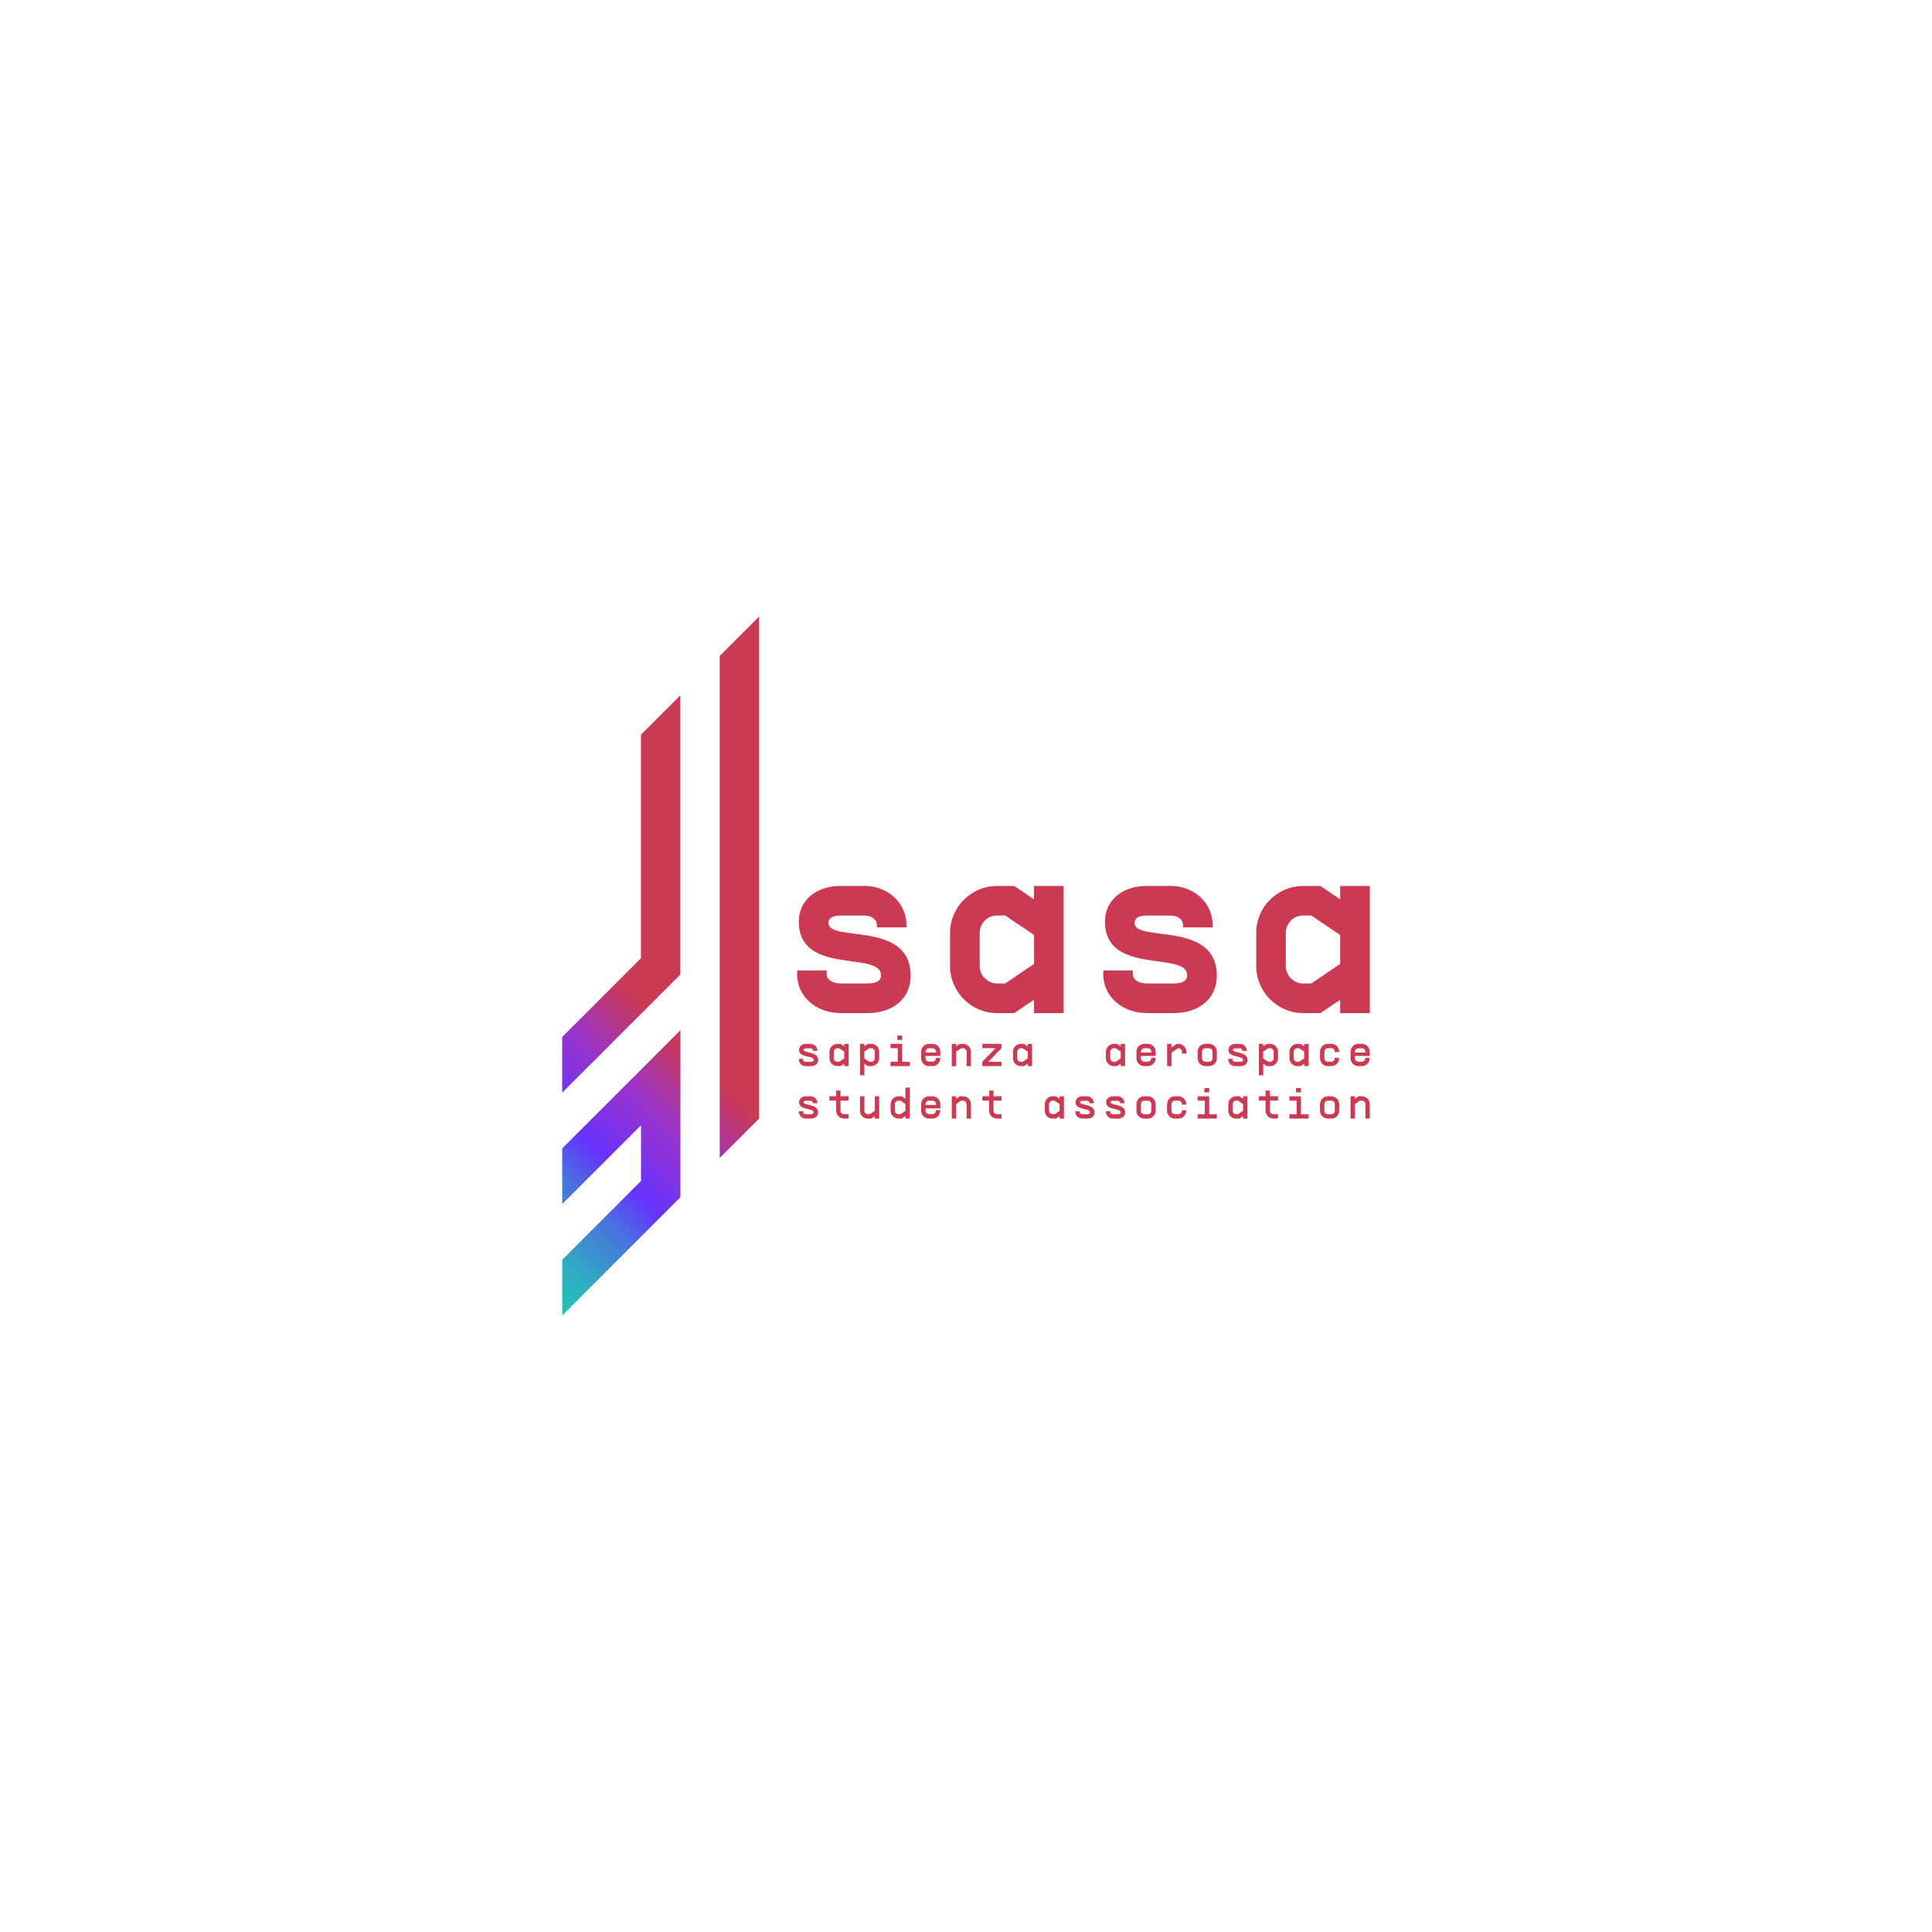 <?xml version="1.0" encoding="utf-8"?>
<!-- Generator: Adobe Illustrator 23.1.1, SVG Export Plug-In . SVG Version: 6.00 Build 0)  -->
<svg version="1.1" id="Layer_1" xmlns="http://www.w3.org/2000/svg" xmlns:xlink="http://www.w3.org/1999/xlink" x="0px" y="0px"
	 viewBox="0 0 283.46 283.46" style="enable-background:new 0 0 283.46 283.46;" xml:space="preserve">
<style type="text/css">
	.st0{fill:#CC3952;}
	.st1{fill:url(#SVGID_1_);}
</style>
<g>
	<g>
		<path class="st0" d="M121.29,142.37v0.54c0,0.8,0.76,1.38,2.14,1.38h3.84c1.27,0,1.99-0.36,1.99-1.2c0-3.62-12.06,0.11-12.06-7.86
			c0-3.15,2.54-5.25,6.16-5.25h3.48c3.44,0,6.16,2.5,6.16,5.76v0.33h-4.35v-0.33c0-0.8-0.72-1.41-1.81-1.41h-3.48
			c-1.3,0-1.81,0.4-1.81,1.09c0,2.9,12.06-0.43,12.06,7.75c0,3.3-2.54,5.47-6.34,5.47h-3.84c-3.73,0-6.48-2.43-6.48-5.72v-0.54
			H121.29z"/>
		<path class="st0" d="M156.06,129.98v18.66h-4.35v-1.96l-2.9,1.96h-2.54c-3.77,0-6.88-3.12-6.88-6.88v-4.89
			c0-3.8,3.11-6.88,6.88-6.88h2.54l2.9,1.96v-1.96H156.06z M151.72,141.42v-4.24l-4.24-2.86h-1.2c-1.38,0-2.54,1.12-2.54,2.54v4.89
			c0,1.38,1.16,2.54,2.54,2.54h1.2L151.72,141.42z"/>
		<path class="st0" d="M166.21,142.37v0.54c0,0.8,0.76,1.38,2.14,1.38h3.84c1.27,0,1.99-0.36,1.99-1.2c0-3.62-12.06,0.11-12.06-7.86
			c0-3.15,2.54-5.25,6.16-5.25h3.48c3.44,0,6.16,2.5,6.16,5.76v0.33h-4.35v-0.33c0-0.8-0.72-1.41-1.81-1.41h-3.48
			c-1.3,0-1.81,0.4-1.81,1.09c0,2.9,12.06-0.43,12.06,7.75c0,3.3-2.54,5.47-6.34,5.47h-3.84c-3.73,0-6.48-2.43-6.48-5.72v-0.54
			H166.21z"/>
		<path class="st0" d="M200.98,129.98v18.66h-4.35v-1.96l-2.9,1.96h-2.54c-3.77,0-6.88-3.12-6.88-6.88v-4.89
			c0-3.8,3.11-6.88,6.88-6.88h2.54l2.9,1.96v-1.96H200.98z M196.63,141.42v-4.24l-4.24-2.86h-1.2c-1.38,0-2.54,1.12-2.54,2.54v4.89
			c0,1.38,1.16,2.54,2.54,2.54h1.2L196.63,141.42z"/>
	</g>
	<g>
		<path class="st0" d="M117.84,155.35v0.13c0,0.18,0.17,0.31,0.44,0.31h0.65c0.3,0,0.45-0.1,0.45-0.26c0-0.72-2.14-0.26-2.14-1.5
			c0-0.52,0.42-0.87,1.03-0.87h0.62c0.58,0,1.03,0.42,1.03,0.96v0.06h-0.64v-0.06c0-0.18-0.16-0.31-0.38-0.31h-0.62
			c-0.27,0-0.38,0.09-0.38,0.22c0,0.52,2.14,0.19,2.14,1.5c0,0.54-0.44,0.9-1.09,0.9h-0.65c-0.62,0-1.08-0.4-1.08-0.95v-0.13H117.84
			z"/>
		<path class="st0" d="M124.51,153.15v3.27h-0.64v-0.36l-0.53,0.36h-0.49c-0.64,0-1.15-0.52-1.15-1.15v-0.96
			c0-0.64,0.52-1.15,1.15-1.15h0.49l0.53,0.36v-0.36H124.51z M123.87,155.29v-1l-0.73-0.49h-0.3c-0.28,0-0.51,0.23-0.51,0.51v0.96
			c0,0.28,0.23,0.51,0.51,0.51h0.3L123.87,155.29z"/>
		<path class="st0" d="M128.99,154.31v0.96c0,0.64-0.52,1.15-1.15,1.15h-0.49l-0.53-0.36v1.71h-0.64v-4.62h0.64v0.36l0.53-0.36h0.49
			C128.47,153.15,128.99,153.67,128.99,154.31z M128.35,154.31c0-0.28-0.23-0.51-0.51-0.51h-0.3l-0.73,0.49v1l0.73,0.49h0.3
			c0.28,0,0.51-0.23,0.51-0.51V154.31z"/>
		<path class="st0" d="M133.48,155.78v0.64h-1.76h-1.06v-0.64h1.06v-1.99h-1.06v-0.64h1.7v2.63H133.48z M132.36,152.58h-0.71v-0.64
			h0.71V152.58z"/>
		<path class="st0" d="M137.97,154.37v0.49v0.07h-2.18v0.33c0,0.28,0.23,0.51,0.51,0.51h0.51c0.28,0,0.51-0.23,0.51-0.51v-0.06h0.64
			v0.06c0,0.64-0.51,1.16-1.15,1.16h-0.51c-0.64,0-1.15-0.53-1.15-1.16v-0.96c0-0.64,0.52-1.15,1.15-1.15h0.51
			c0.62,0,1.12,0.48,1.15,1.09V154.37z M137.33,154.31c0-0.29-0.22-0.51-0.51-0.51h-0.51c-0.29,0-0.51,0.23-0.51,0.51v0.12h1.54
			V154.31z"/>
		<path class="st0" d="M142.46,154.31v2.12h-0.64v-2.12c0-0.28-0.23-0.51-0.51-0.51h-0.3l-0.73,0.49v2.14h-0.64v-3.27h0.64v0.36
			l0.53-0.36h0.49C141.94,153.15,142.46,153.67,142.46,154.31z"/>
		<path class="st0" d="M146.94,153.79l-1.93,1.99h1.93v0.64h-2.82v-0.64l1.93-1.99h-1.93v-0.64h2.82V153.79z"/>
		<path class="st0" d="M151.43,153.15v3.27h-0.64v-0.36l-0.53,0.36h-0.49c-0.64,0-1.15-0.52-1.15-1.15v-0.96
			c0-0.64,0.52-1.15,1.15-1.15h0.49l0.53,0.36v-0.36H151.43z M150.79,155.29v-1l-0.73-0.49h-0.3c-0.28,0-0.51,0.23-0.51,0.51v0.96
			c0,0.28,0.23,0.51,0.51,0.51h0.3L150.79,155.29z"/>
		<path class="st0" d="M165.07,153.15v3.27h-0.64v-0.36l-0.53,0.36h-0.49c-0.64,0-1.15-0.52-1.15-1.15v-0.96
			c0-0.64,0.52-1.15,1.15-1.15h0.49l0.53,0.36v-0.36H165.07z M164.43,155.29v-1l-0.73-0.49h-0.3c-0.28,0-0.51,0.23-0.51,0.51v0.96
			c0,0.28,0.23,0.51,0.51,0.51h0.3L164.43,155.29z"/>
		<path class="st0" d="M169.56,154.37v0.49v0.07h-2.18v0.33c0,0.28,0.23,0.51,0.51,0.51h0.51c0.28,0,0.51-0.23,0.51-0.51v-0.06h0.64
			v0.06c0,0.64-0.51,1.16-1.15,1.16h-0.51c-0.64,0-1.15-0.53-1.15-1.16v-0.96c0-0.64,0.52-1.15,1.15-1.15h0.51
			c0.62,0,1.12,0.48,1.15,1.09V154.37z M168.92,154.31c0-0.29-0.22-0.51-0.51-0.51h-0.51c-0.29,0-0.51,0.23-0.51,0.51v0.12h1.54
			V154.31z"/>
		<path class="st0" d="M174.05,154.31v0.26h-0.64v-0.26c0-0.28-0.23-0.51-0.51-0.51h-0.06l-0.96,0.65v1.98h-0.64v-3.27h0.64v0.51
			l0.76-0.51h0.26C173.53,153.15,174.05,153.67,174.05,154.31z"/>
		<path class="st0" d="M176.87,156.42c-0.64,0-1.15-0.51-1.15-1.15v-0.97c0-0.64,0.51-1.15,1.15-1.15h0.51
			c0.64,0,1.15,0.51,1.15,1.15v0.97c0,0.64-0.51,1.15-1.15,1.15H176.87z M177.89,155.28v-0.97c0-0.29-0.22-0.51-0.51-0.51h-0.51
			c-0.29,0-0.51,0.22-0.51,0.51v0.97c0,0.29,0.22,0.5,0.51,0.51h0.51C177.67,155.78,177.89,155.56,177.89,155.28z"/>
		<path class="st0" d="M180.84,155.35v0.13c0,0.18,0.17,0.31,0.44,0.31h0.65c0.3,0,0.45-0.1,0.45-0.26c0-0.72-2.14-0.26-2.14-1.5
			c0-0.52,0.42-0.87,1.03-0.87h0.62c0.58,0,1.03,0.42,1.03,0.96v0.06h-0.64v-0.06c0-0.18-0.16-0.31-0.38-0.31h-0.62
			c-0.27,0-0.38,0.09-0.38,0.22c0,0.52,2.14,0.19,2.14,1.5c0,0.54-0.44,0.9-1.09,0.9h-0.65c-0.62,0-1.08-0.4-1.08-0.95v-0.13H180.84
			z"/>
		<path class="st0" d="M187.51,154.31v0.96c0,0.64-0.52,1.15-1.15,1.15h-0.49l-0.53-0.36v1.71h-0.64v-4.62h0.64v0.36l0.53-0.36h0.49
			C186.99,153.15,187.51,153.67,187.51,154.31z M186.87,154.31c0-0.28-0.23-0.51-0.51-0.51h-0.3l-0.73,0.49v1l0.73,0.49h0.3
			c0.28,0,0.51-0.23,0.51-0.51V154.31z"/>
		<path class="st0" d="M192,153.15v3.27h-0.64v-0.36l-0.53,0.36h-0.49c-0.64,0-1.15-0.52-1.15-1.15v-0.96
			c0-0.64,0.52-1.15,1.15-1.15h0.49l0.53,0.36v-0.36H192z M191.35,155.29v-1l-0.73-0.49h-0.3c-0.28,0-0.51,0.23-0.51,0.51v0.96
			c0,0.28,0.23,0.51,0.51,0.51h0.3L191.35,155.29z"/>
		<path class="st0" d="M195.33,153.79h-0.51c-0.29,0-0.51,0.23-0.51,0.51v0.96c0,0.28,0.23,0.51,0.51,0.51h0.51
			c0.28,0,0.51-0.23,0.51-0.51v-0.06h0.64v0.06c0,0.64-0.51,1.16-1.15,1.16h-0.51c-0.64,0-1.15-0.53-1.15-1.16v-0.96
			c0-0.64,0.52-1.15,1.15-1.15h0.51c0.64,0,1.15,0.51,1.15,1.15v0.06h-0.64v-0.06C195.84,154.02,195.62,153.79,195.33,153.79z"/>
		<path class="st0" d="M200.97,154.37v0.49v0.07h-2.18v0.33c0,0.28,0.23,0.51,0.51,0.51h0.51c0.28,0,0.51-0.23,0.51-0.51v-0.06h0.64
			v0.06c0,0.64-0.51,1.16-1.15,1.16h-0.51c-0.64,0-1.15-0.53-1.15-1.16v-0.96c0-0.64,0.52-1.15,1.15-1.15h0.51
			c0.62,0,1.12,0.48,1.15,1.09V154.37z M200.33,154.31c0-0.29-0.22-0.51-0.51-0.51h-0.51c-0.29,0-0.51,0.23-0.51,0.51v0.12h1.54
			V154.31z"/>
		<path class="st0" d="M117.84,163.04v0.13c0,0.18,0.17,0.31,0.44,0.31h0.65c0.3,0,0.45-0.1,0.45-0.26c0-0.72-2.14-0.26-2.14-1.5
			c0-0.52,0.42-0.87,1.03-0.87h0.62c0.58,0,1.03,0.42,1.03,0.96v0.06h-0.64v-0.06c0-0.18-0.16-0.31-0.38-0.31h-0.62
			c-0.27,0-0.38,0.09-0.38,0.22c0,0.52,2.14,0.19,2.14,1.5c0,0.54-0.44,0.9-1.09,0.9h-0.65c-0.62,0-1.08-0.4-1.08-0.95v-0.13H117.84
			z"/>
		<path class="st0" d="M123.32,161.49v1.47c0,0.29,0.22,0.51,0.51,0.51h0.67v0.64h-0.67c-0.64,0-1.15-0.51-1.15-1.16v-1.47h-0.99
			v-0.64h0.99v-0.83h0.64v0.83h1.19v0.64H123.32z"/>
		<path class="st0" d="M128.99,160.85v3.27h-0.64v-0.36l-0.53,0.36h-0.49c-0.64,0-1.15-0.51-1.15-1.16v-2.12h0.64v2.12
			c0,0.28,0.23,0.51,0.51,0.51h0.3l0.73-0.49v-2.14H128.99z"/>
		<path class="st0" d="M133.48,159.56v4.55h-0.64v-0.36l-0.53,0.36h-0.49c-0.64,0-1.15-0.52-1.15-1.16V162
			c0-0.64,0.52-1.15,1.15-1.15h0.49l0.53,0.36v-1.64H133.48z M132.84,162.98v-1l-0.73-0.49h-0.3c-0.28,0-0.51,0.23-0.51,0.51v0.96
			c0,0.28,0.23,0.51,0.51,0.51h0.3L132.84,162.98z"/>
		<path class="st0" d="M137.97,162.06v0.49v0.07h-2.18v0.33c0,0.28,0.23,0.51,0.51,0.51h0.51c0.28,0,0.51-0.23,0.51-0.51v-0.06h0.64
			v0.06c0,0.63-0.51,1.16-1.15,1.16h-0.51c-0.64,0-1.15-0.53-1.15-1.16V162c0-0.64,0.52-1.15,1.15-1.15h0.51
			c0.62,0,1.12,0.48,1.15,1.09V162.06z M137.33,162c0-0.29-0.22-0.51-0.51-0.51h-0.51c-0.29,0-0.51,0.23-0.51,0.51v0.12h1.54V162z"
			/>
		<path class="st0" d="M142.46,162v2.12h-0.64V162c0-0.28-0.23-0.51-0.51-0.51h-0.3l-0.73,0.49v2.14h-0.64v-3.27h0.64v0.36
			l0.53-0.36h0.49C141.94,160.85,142.46,161.36,142.46,162z"/>
		<path class="st0" d="M145.76,161.49v1.47c0,0.29,0.22,0.51,0.51,0.51h0.67v0.64h-0.67c-0.64,0-1.15-0.51-1.15-1.16v-1.47h-0.99
			v-0.64h0.99v-0.83h0.64v0.83h1.19v0.64H145.76z"/>
		<path class="st0" d="M156.1,160.85v3.27h-0.64v-0.36l-0.53,0.36h-0.49c-0.64,0-1.15-0.52-1.15-1.16V162
			c0-0.64,0.52-1.15,1.15-1.15h0.49l0.53,0.36v-0.36H156.1z M155.46,162.98v-1l-0.73-0.49h-0.3c-0.28,0-0.51,0.23-0.51,0.51v0.96
			c0,0.28,0.23,0.51,0.51,0.51h0.3L155.46,162.98z"/>
		<path class="st0" d="M158.4,163.04v0.13c0,0.18,0.17,0.31,0.44,0.31h0.65c0.3,0,0.45-0.1,0.45-0.26c0-0.72-2.14-0.26-2.14-1.5
			c0-0.52,0.42-0.87,1.03-0.87h0.62c0.58,0,1.03,0.42,1.03,0.96v0.06h-0.64v-0.06c0-0.18-0.16-0.31-0.38-0.31h-0.62
			c-0.27,0-0.38,0.09-0.38,0.22c0,0.52,2.14,0.19,2.14,1.5c0,0.54-0.44,0.9-1.09,0.9h-0.65c-0.62,0-1.08-0.4-1.08-0.95v-0.13H158.4z
			"/>
		<path class="st0" d="M162.89,163.04v0.13c0,0.18,0.17,0.31,0.44,0.31h0.65c0.3,0,0.45-0.1,0.45-0.26c0-0.72-2.14-0.26-2.14-1.5
			c0-0.52,0.42-0.87,1.03-0.87h0.62c0.58,0,1.03,0.42,1.03,0.96v0.06h-0.64v-0.06c0-0.18-0.16-0.31-0.38-0.31h-0.62
			c-0.27,0-0.38,0.09-0.38,0.22c0,0.52,2.14,0.19,2.14,1.5c0,0.54-0.44,0.9-1.09,0.9h-0.65c-0.62,0-1.08-0.4-1.08-0.95v-0.13H162.89
			z"/>
		<path class="st0" d="M167.89,164.12c-0.64,0-1.15-0.51-1.15-1.15V162c0-0.64,0.51-1.15,1.15-1.15h0.51c0.64,0,1.15,0.51,1.15,1.15
			v0.97c0,0.64-0.51,1.15-1.15,1.15H167.89z M168.92,162.97V162c0-0.29-0.22-0.51-0.51-0.51h-0.51c-0.29,0-0.51,0.22-0.51,0.51v0.97
			c0,0.29,0.22,0.5,0.51,0.51h0.51C168.69,163.48,168.92,163.26,168.92,162.97z"/>
		<path class="st0" d="M172.89,161.49h-0.51c-0.29,0-0.51,0.23-0.51,0.51v0.96c0,0.28,0.23,0.51,0.51,0.51h0.51
			c0.28,0,0.51-0.23,0.51-0.51v-0.06h0.64v0.06c0,0.63-0.51,1.16-1.15,1.16h-0.51c-0.64,0-1.15-0.53-1.15-1.16V162
			c0-0.64,0.52-1.15,1.15-1.15h0.51c0.64,0,1.15,0.51,1.15,1.15v0.06h-0.64V162C173.41,161.71,173.18,161.49,172.89,161.49z"/>
		<path class="st0" d="M178.53,163.48v0.64h-1.76h-1.06v-0.64h1.06v-1.99h-1.06v-0.64h1.7v2.63H178.53z M177.41,160.27h-0.71v-0.64
			h0.71V160.27z"/>
		<path class="st0" d="M183.02,160.85v3.27h-0.64v-0.36l-0.53,0.36h-0.49c-0.64,0-1.15-0.52-1.15-1.16V162
			c0-0.64,0.52-1.15,1.15-1.15h0.49l0.53,0.36v-0.36H183.02z M182.38,162.98v-1l-0.73-0.49h-0.3c-0.28,0-0.51,0.23-0.51,0.51v0.96
			c0,0.28,0.23,0.51,0.51,0.51h0.3L182.38,162.98z"/>
		<path class="st0" d="M186.32,161.49v1.47c0,0.29,0.22,0.51,0.51,0.51h0.67v0.64h-0.67c-0.64,0-1.15-0.51-1.15-1.16v-1.47h-0.99
			v-0.64h0.99v-0.83h0.64v0.83h1.19v0.64H186.32z"/>
		<path class="st0" d="M192,163.48v0.64h-1.76h-1.06v-0.64h1.06v-1.99h-1.06v-0.64h1.7v2.63H192z M190.87,160.27h-0.71v-0.64h0.71
			V160.27z"/>
		<path class="st0" d="M194.82,164.12c-0.64,0-1.15-0.51-1.15-1.15V162c0-0.64,0.51-1.15,1.15-1.15h0.51c0.64,0,1.15,0.51,1.15,1.15
			v0.97c0,0.64-0.51,1.15-1.15,1.15H194.82z M195.84,162.97V162c0-0.29-0.22-0.51-0.51-0.51h-0.51c-0.29,0-0.51,0.22-0.51,0.51v0.97
			c0,0.29,0.22,0.5,0.51,0.51h0.51C195.62,163.48,195.84,163.26,195.84,162.97z"/>
		<path class="st0" d="M200.97,162v2.12h-0.64V162c0-0.28-0.23-0.51-0.51-0.51h-0.3l-0.73,0.49v2.14h-0.64v-3.27h0.64v0.36
			l0.53-0.36h0.49C200.45,160.85,200.97,161.36,200.97,162z"/>
	</g>
	<linearGradient id="SVGID_1_" gradientUnits="userSpaceOnUse" x1="63.915" y1="174.752" x2="92.918" y2="145.749">
		<stop  offset="0" style="stop-color:#26BFB8"/>
		<stop  offset="0.067" style="stop-color:#28BABA"/>
		<stop  offset="0.144" style="stop-color:#2FACC1"/>
		<stop  offset="0.227" style="stop-color:#3995CD"/>
		<stop  offset="0.25" style="stop-color:#3D8DD1"/>
		<stop  offset="0.295" style="stop-color:#4185D5"/>
		<stop  offset="0.363" style="stop-color:#4A70E0"/>
		<stop  offset="0.447" style="stop-color:#5A4DF2"/>
		<stop  offset="0.5" style="stop-color:#6633FF"/>
		<stop  offset="0.75" style="stop-color:#9933CC"/>
		<stop  offset="1" style="stop-color:#CC3952"/>
	</linearGradient>
	<path class="st1" d="M99.82,102.01v40.97l-5.78,5.78l0,0l-11.56,11.56v-8.17l11.56-11.56v-32.8L99.82,102.01z M111.38,164.12V90.45
		l-5.78,5.78l0,73.66L111.38,164.12z M82.49,168.49L82.49,168.49v8.17l11.56-11.56v8.17l-11.56,11.56v8.17l17.34-17.34v-8.17v-8.17
		v-8.17L82.49,168.49z"/>
</g>
</svg>
